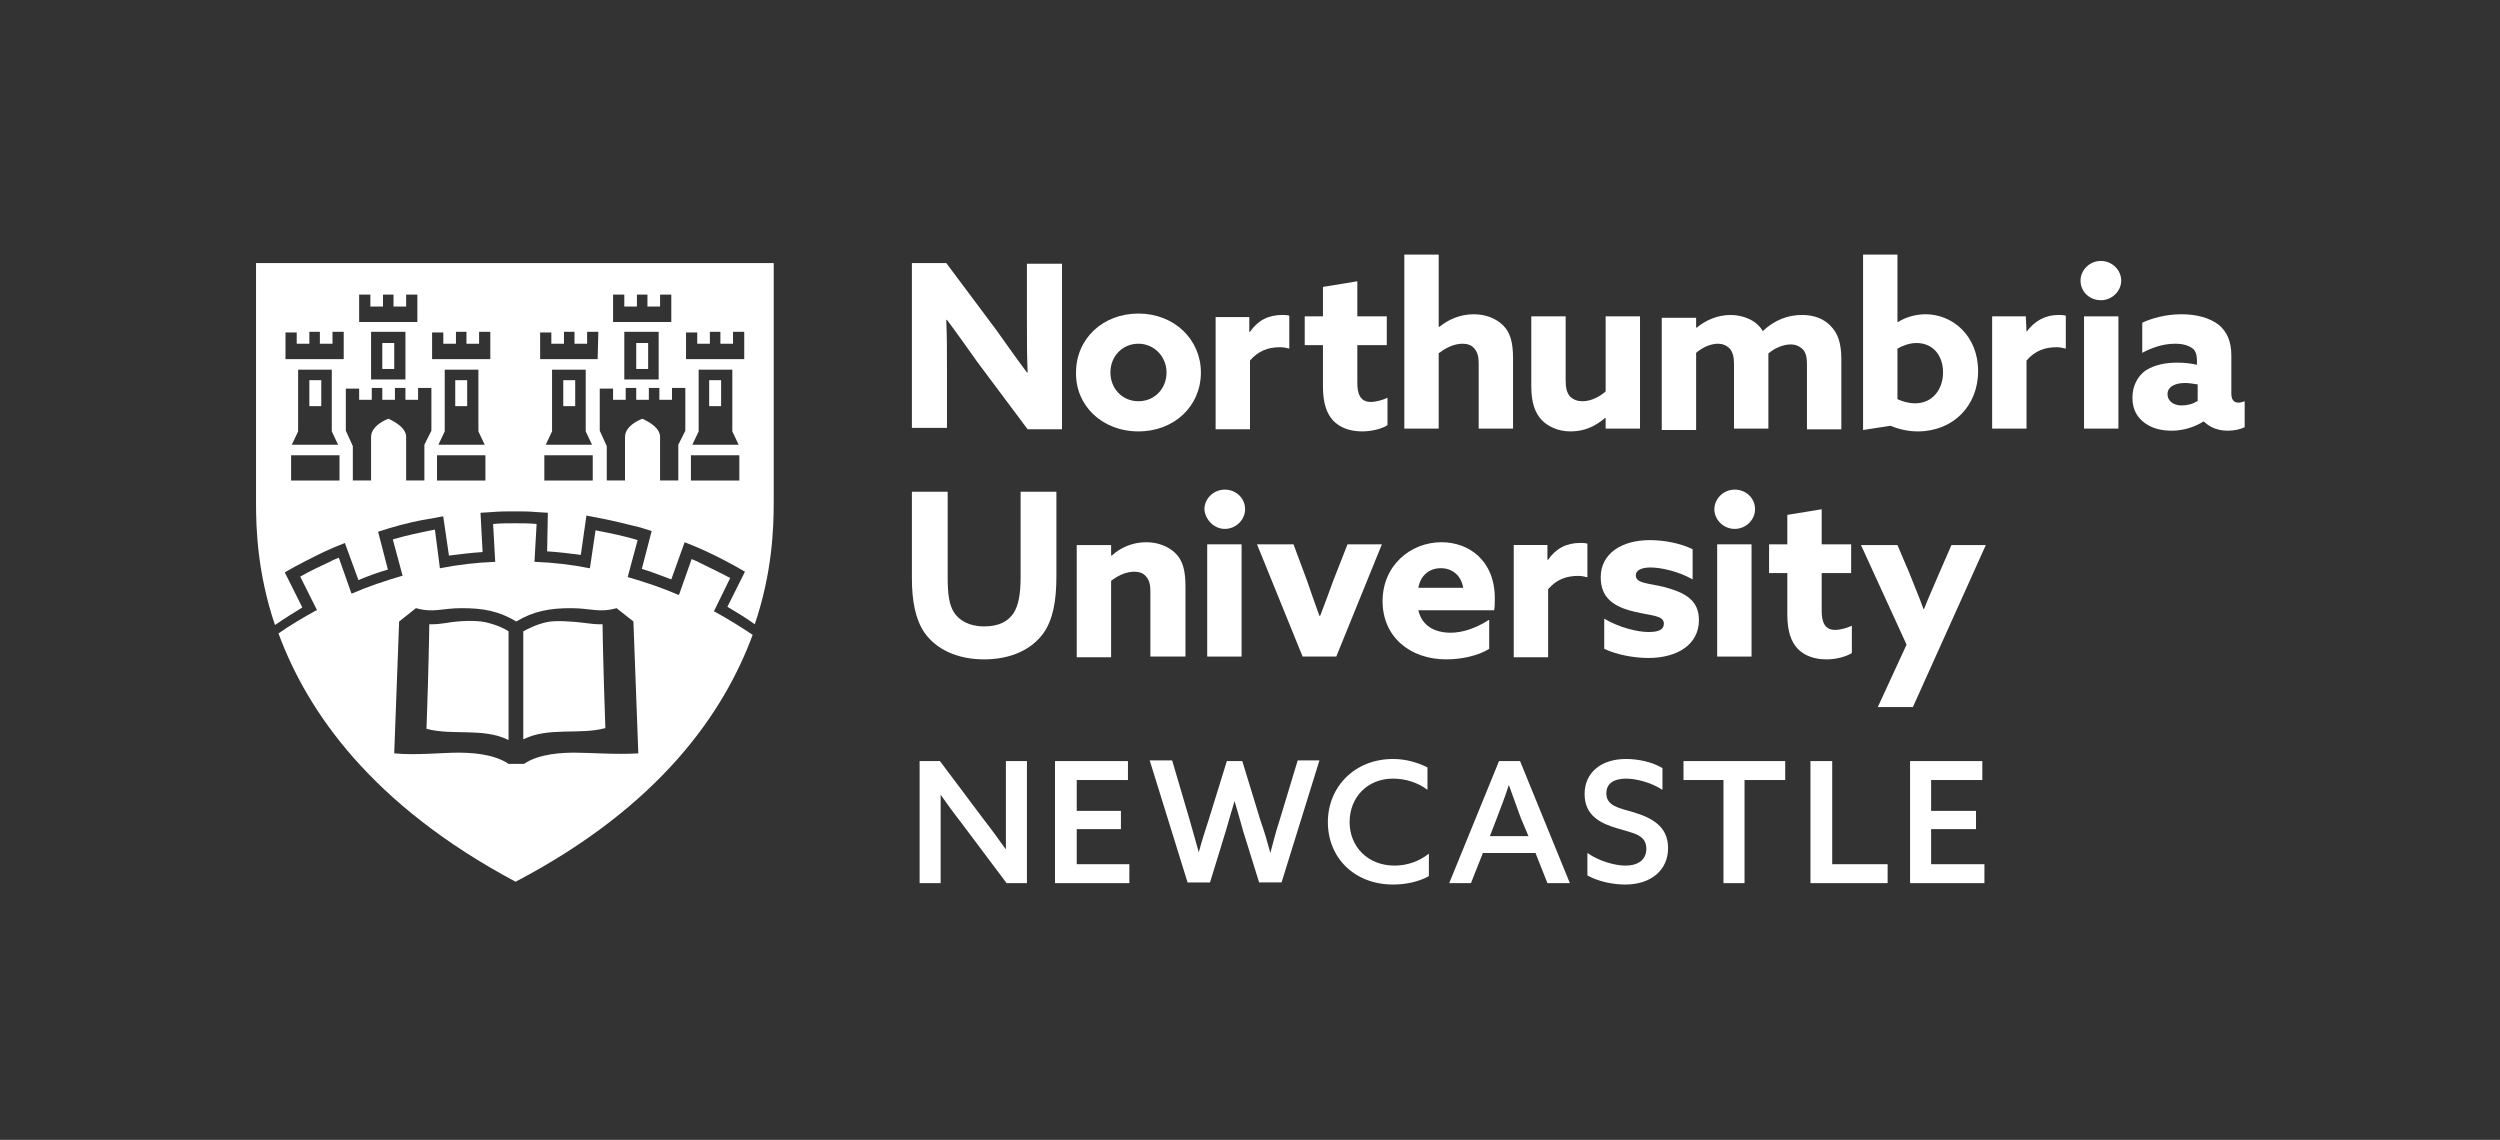 <?xml version="1.0" encoding="utf-8"?>
<!-- Generator: Adobe Illustrator 22.1.0, SVG Export Plug-In . SVG Version: 6.00 Build 0)  -->
<svg version="1.1" id="Layer_1" xmlns="http://www.w3.org/2000/svg" xmlns:xlink="http://www.w3.org/1999/xlink" x="0px" y="0px"
	 viewBox="0 0 356.4 162.5" style="enable-background:new 0 0 356.4 162.5;" xml:space="preserve">
<rect x="0" y="0" width="356.4" height="162.5" fill="#333333" stroke="none"/>
<style type="text/css">
	.st0{fill:#FFFFFF;}
</style>
<g>
	<polygon class="st0" points="73.5,126 73.5,126 73.5,126 	"/>
	<path class="st0" d="M135,52.4c0-2.3,0-4.6-0.1-6.8l0.1,0c1.5,2,2.9,4,4.4,6.1l7.1,9.5h4.9V37.6h-5v8.7c0,2.3,0,4.5,0.1,6.8l-0.1,0
		c-1.5-2-2.9-4-4.4-6.1l-7.1-9.5H130v23.5h5V52.4z"/>
	<path class="st0" d="M162.3,61.5c5.1,0,8.9-3.6,8.9-8.4c0-4.7-3.8-8.4-8.9-8.4c-5.1,0-8.9,3.6-8.9,8.4
		C153.3,57.8,157.1,61.5,162.3,61.5z M162.3,49c2.2,0,4,1.8,4,4.1c0,2.3-1.7,4.1-4,4.1s-4-1.8-4-4.1C158.3,50.8,160,49,162.3,49z"/>
	<path class="st0" d="M178.2,51.4c1.2-1.4,2.6-1.9,4.3-1.9c0.5,0,0.9,0.1,1.3,0.2V45c-0.4-0.1-0.7-0.1-1-0.1c-2,0-3.5,0.8-4.6,2.4
		l-0.1,0v-2.1h-4.8v16h4.9V51.4z"/>
	<path class="st0" d="M188.6,55.1c0,2.5,0.6,3.9,1.4,4.8c1,1.1,2.5,1.6,4.2,1.6c1.4,0,2.9-0.4,3.6-0.9v-3.9
		c-0.6,0.3-1.6,0.6-2.4,0.6c-1.5,0-1.9-1.2-1.9-2.7v-5.4h4.2v-4.1h-4.2v-5l-4.9,0.8v4.2H186v4.1h2.6V55.1z"/>
	<path class="st0" d="M205.2,50.3c0.9-0.7,2.1-1.3,3.3-1.3c0.7,0,1.3,0.2,1.7,0.7c0.4,0.5,0.6,1,0.6,2.2v9.2h4.9v-10
		c0-2.3-0.4-3.7-1.4-4.7c-1-1-2.5-1.6-4.2-1.6c-2,0-3.7,0.8-4.9,1.8l-0.1,0V36.3h-4.9v24.8h4.9V50.3z"/>
	<path class="st0" d="M223.9,61.5c2.1,0,3.6-0.8,4.9-1.9l0.1,0v1.5h4.9v-16h-4.9v10.7c-0.8,0.7-2,1.4-3.3,1.4
		c-0.7,0-1.3-0.2-1.8-0.7c-0.4-0.5-0.6-1.1-0.6-2.3v-9.1h-4.9V55c0,2.4,0.5,3.8,1.5,4.9C220.7,60.8,222.1,61.5,223.9,61.5z"/>
	<path class="st0" d="M241.8,50.3c0.8-0.7,2-1.3,3.1-1.3c0.6,0,1.2,0.2,1.7,0.7c0.4,0.5,0.6,1.1,0.6,2.2v9.2h4.9v-10
		c0-0.2,0-0.5,0-0.7c0.8-0.7,2-1.3,3.2-1.3c0.6,0,1.2,0.2,1.7,0.7c0.4,0.4,0.6,1,0.6,2.2v9.2h4.9v-10c0-2.3-0.5-3.7-1.5-4.7
		c-0.9-1-2.3-1.6-4.1-1.6c-2,0-3.9,0.7-5.6,2.3c-0.9-1.6-2.9-2.3-4.6-2.3c-1.9,0-3.6,0.8-4.8,1.8l-0.1,0v-1.4h-4.9v16h4.9V50.3z"/>
	<path class="st0" d="M273.4,61.5c5,0,8.6-3.6,8.6-8.6c0-5-3.6-8.1-7.5-8.1c-1.5,0-3,0.5-3.9,1.1l-0.1,0v-9.6h-4.9v25l3.9-0.6
		C270.5,61.1,271.8,61.5,273.4,61.5z M270.5,49.7c0.7-0.4,1.7-0.8,2.7-0.8c2.4,0,3.8,1.8,3.8,4.2c0,2.3-1.4,4.4-4,4.4
		c-0.9,0-1.9-0.3-2.5-0.6V49.7z"/>
	<path class="st0" d="M288.9,47.3L288.9,47.3l-0.1-2.2H284v16h4.9v-9.7c1.2-1.4,2.6-1.9,4.3-1.9c0.5,0,0.9,0.1,1.3,0.2V45
		c-0.4-0.1-0.7-0.1-1-0.1C291.6,44.9,290.1,45.7,288.9,47.3z"/>
	<rect x="297.1" y="45.1" class="st0" width="4.9" height="16"/>
	<path class="st0" d="M299.5,37.2c-1.6,0-2.9,1.3-2.9,2.8c0,1.6,1.3,2.8,2.9,2.8c1.6,0,2.9-1.3,2.9-2.8
		C302.4,38.5,301.1,37.2,299.5,37.2z"/>
	<path class="st0" d="M319.1,57.4c-0.7,0-1-0.5-1-1.3v-5.4c0-2-0.6-3.4-1.8-4.4c-1.3-1-3.2-1.5-5.3-1.5c-2.3,0-4.3,0.6-5.6,1.2v4.3
		c1.3-0.7,2.9-1.3,4.7-1.3c1.2,0,2,0.3,2.5,0.7c0.4,0.3,0.6,0.9,0.6,1.7V52c-0.9-0.2-1.8-0.3-2.8-0.3c-1.7,0-3.2,0.3-4.5,1.1
		c-1.1,0.8-1.9,2.1-1.9,3.9c0,1.7,0.7,2.9,1.9,3.7c1,0.7,2.3,1,3.7,1c1.8,0,3.4-0.6,4.5-1.3h0.1c0.9,0.9,2.1,1.3,3.4,1.3
		c0.9,0,1.8-0.2,2.4-0.5v-3.7C319.7,57.3,319.4,57.4,319.1,57.4z M313.2,57.2c-0.6,0.4-1.4,0.6-2.2,0.6c-1.1,0-2-0.6-2-1.6
		c0-1.2,1.3-1.6,2.5-1.6c0.5,0,1.2,0.1,1.8,0.2V57.2z"/>
	<g>
		<path class="st0" d="M150.5,70.1h-5v12.1c0,2.5-0.3,4.1-1,5.2c-0.8,1.2-2.1,1.9-4.2,1.9c-2.2,0-3.6-0.9-4.3-2
			c-0.7-1.1-0.9-2.6-0.9-5.1V70.1H130v12.3c0,3.3,0.5,5.9,1.8,7.8c1.7,2.4,4.7,3.8,8.5,3.8c3.8,0,6.8-1.4,8.5-3.8
			c1.3-1.9,1.8-4.5,1.8-8V70.1z"/>
		<path class="st0" d="M164.1,93.6h4.9v-10c0-2.3-0.4-3.7-1.4-4.7c-1-1-2.5-1.6-4.2-1.6c-2,0-3.7,0.8-4.9,1.9l-0.1,0v-1.5h-4.9v16
			h4.9V82.8c0.9-0.7,2.1-1.3,3.3-1.3c0.7,0,1.3,0.2,1.7,0.7c0.4,0.5,0.6,1,0.6,2.2V93.6z"/>
		<rect x="172.1" y="77.6" class="st0" width="4.9" height="16"/>
		<path class="st0" d="M174.6,75.4c1.6,0,2.9-1.3,2.9-2.8c0-1.6-1.3-2.8-2.9-2.8s-2.9,1.3-2.9,2.8C171.8,74.1,173.1,75.4,174.6,75.4
			z"/>
		<path class="st0" d="M190.5,93.6l6.5-16h-4.9l-2,5.1c-0.6,1.7-1.3,3.5-1.9,5.1h-0.1c-0.6-1.6-1.2-3.4-1.8-5.1l-1.9-5.1h-5.2
			l6.5,16H190.5z"/>
		<path class="st0" d="M212.2,88.4c-1.7,1.1-3.6,1.8-5.4,1.8c-2.3,0-4.1-1-4.6-3.2H213c0.1-0.4,0.1-1.1,0.1-1.7c0-5.4-3.7-8-7.6-8
			c-4.4,0-8.4,3.3-8.4,8.4c0,5,3.8,8.3,9.1,8.3c2.1,0,4.5-0.5,6.1-1.5V88.4z M205.4,81c1.6,0,2.9,1,3.2,2.8h-6.4
			C202.5,82,203.8,81,205.4,81z"/>
		<path class="st0" d="M226.3,77.5c-0.4-0.1-0.7-0.1-1-0.1c-2,0-3.5,0.8-4.6,2.4l-0.1,0v-2.1h-4.8v16h4.9v-9.7
			c1.2-1.4,2.6-1.9,4.3-1.9c0.5,0,0.9,0.1,1.3,0.2V77.5z"/>
		<path class="st0" d="M233,87.2c2.4,0.6,4.2,0.5,4.2,1.7c0,0.9-0.8,1.2-2.2,1.2c-1.5,0-4.1-0.6-6.3-1.9v4.3
			c1.9,0.9,4.4,1.3,6.3,1.3c4.1,0,7.2-1.9,7.2-5.4c0-2.8-1.9-3.9-4.9-4.7c-2.4-0.6-4.1-0.5-4.1-1.7c0-0.7,0.8-1.1,2.1-1.1
			c1.4,0,3.9,0.5,6,1.7v-4.3c-1.8-0.9-4.2-1.3-6.1-1.3c-4,0-7,1.9-7,5.3C228.2,85.2,230,86.5,233,87.2z"/>
		<rect x="244.8" y="77.6" class="st0" width="4.9" height="16"/>
		<path class="st0" d="M247.3,75.4c1.6,0,2.9-1.3,2.9-2.8c0-1.6-1.3-2.8-2.9-2.8c-1.6,0-2.9,1.3-2.9,2.8
			C244.4,74.1,245.7,75.4,247.3,75.4z"/>
		<path class="st0" d="M264,93.1v-3.9c-0.6,0.3-1.6,0.6-2.4,0.6c-1.5,0-1.9-1.2-1.9-2.7v-5.4h4.2v-4.1h-4.2v-5l-4.9,0.8v4.2h-2.6
			v4.1h2.6v5.9c0,2.5,0.6,3.9,1.4,4.8c1,1.1,2.5,1.6,4.2,1.6C261.8,94,263.2,93.6,264,93.1z"/>
		<path class="st0" d="M267.7,100.8h5l10.4-23.1h-4.9l-1.7,3.9c-0.7,1.7-1.5,3.4-2.2,5.2h-0.1c-0.6-1.7-1.3-3.3-2-5.1l-1.7-4h-5.2
			l6.5,14.2L267.7,100.8z"/>
		<path class="st0" d="M143.4,115.8c0,1.8,0,3.6,0,5.3l0,0c-1-1.4-2-2.8-3.1-4.2l-6.3-8.4h-2.9v17.4h3v-7.3c0-1.8,0-3.6,0-5.3l0,0
			c1,1.4,2,2.8,3.1,4.2l6.3,8.4h2.9v-17.4h-3V115.8z"/>
		<polygon class="st0" points="153.5,118.2 159.8,118.2 159.8,115.6 153.5,115.6 153.5,111.2 160.8,111.2 160.8,108.5 150.4,108.5 
			150.4,125.9 161,125.9 161,123.2 153.5,123.2 		"/>
		<path class="st0" d="M182.4,117c-0.5,1.5-0.9,3.1-1.3,4.6h0c-0.4-1.5-0.8-2.9-1.4-4.6l-2.6-8.5h-2.2l-2.6,8.4
			c-0.5,1.5-1,3.1-1.4,4.6h0c-0.4-1.5-0.9-3.1-1.3-4.6l-2.5-8.5h-3.2l5.4,17.4h3.2l2.3-7.5c0.4-1.4,0.8-2.8,1.2-4.1h0
			c0.4,1.3,0.8,2.8,1.2,4.2l2.3,7.4h3.2l5.4-17.4H185L182.4,117z"/>
		<path class="st0" d="M192.4,117.2c0-3.5,2.5-6.2,6.2-6.2c1.8,0,3.6,0.6,4.9,1.6v-3.2c-1.4-0.7-3.1-1.2-4.9-1.2c-5.5,0-9.3,4-9.3,9
			c0,5.1,3.8,8.9,9.3,8.9c1.8,0,3.7-0.4,5.1-1.2v-3.2c-1.4,1.1-3.1,1.7-4.9,1.7C195,123.4,192.4,120.7,192.4,117.2z"/>
		<path class="st0" d="M213.7,108.5l-7.1,17.4h3.1l1.7-4.3h7.5l1.7,4.3h3.2l-7.1-17.4H213.7z M217.9,119.2h-5.5l1-2.6
			c0.6-1.6,1.2-3.1,1.7-4.7h0c0.6,1.6,1.1,3.1,1.7,4.7L217.9,119.2z"/>
		<path class="st0" d="M232.9,115.8c-2.1-0.6-3.9-0.9-3.9-2.7c0-1.5,1.2-2.1,2.8-2.1c1.4,0,3.5,0.5,5.2,1.6v-3.1
			c-1.5-0.9-3.5-1.3-5.2-1.3c-3.5,0-5.9,1.9-5.9,5c0,3.1,2.3,4.2,4.7,4.9c2.3,0.7,4.1,0.9,4.1,2.9c0,1.6-1.2,2.4-3,2.4
			c-1.4,0-3.7-0.6-5.4-1.8v3.2c1.6,0.9,3.7,1.3,5.4,1.3c3.6,0,6.1-2,6.1-5.2C237.8,117.8,235.5,116.6,232.9,115.8z"/>
		<polygon class="st0" points="240,111.2 245.7,111.2 245.7,125.9 248.7,125.9 248.7,111.2 254.5,111.2 254.5,108.5 240,108.5 		"/>
		<polygon class="st0" points="261.2,108.5 258.1,108.5 258.1,125.9 269.1,125.9 269.1,123.2 261.2,123.2 		"/>
		<polygon class="st0" points="275.3,118.2 281.7,118.2 281.7,115.6 275.3,115.6 275.3,111.2 282.6,111.2 282.6,108.5 272.3,108.5 
			272.3,125.9 282.9,125.9 282.9,123.2 275.3,123.2 		"/>
	</g>
	<g>
		<g>
			<path class="st0" d="M63.7,88.8C63,88.9,62.3,89,61.5,89c-0.1,0-0.2,0-0.3,0c0,1.6-0.2,8.8-0.2,8.8l-0.2,6.1
				c3.7,1,8.1-0.2,11.7,1.6V90c-0.6-0.4-1.6-0.9-3.3-1.3C67.8,88.4,65.3,88.5,63.7,88.8z"/>
			<path class="st0" d="M85.9,89c-0.1,0-0.2,0-0.3,0c-0.8,0-1.5-0.1-2.3-0.2c-1.6-0.2-4.1-0.4-5.4-0.1c-1.7,0.4-2.7,1-3.3,1.3v15.4
				c3.6-1.8,8-0.6,11.7-1.6l-0.2-6.1C86.1,97.7,85.9,90.6,85.9,89z"/>
			<path class="st0" d="M107.3,90.5c-1.8-1.2-3.6-2.3-5.4-3.3l-0.1,0l0-0.1l2.3-4.7c-1.5-0.8-3-1.5-4.4-2.2
				c-0.3-0.2-0.7-0.3-1.1-0.5l-1.8,5.1l-0.1,0c-2.3-1-4.7-1.8-7.1-2.5l-0.1,0l0-0.1l1.4-5.2c-1.9-0.6-4-1-6-1.4l-0.8,5.4l-0.1,0
				c-2.5-0.5-5.1-0.8-7.7-0.9l-0.1,0l0-0.1l0.3-5.3c-1-0.1-2.1-0.1-3.1-0.1c-1,0-2.1,0-3.1,0.1l0.3,5.4l-0.1,0
				c-2.6,0.1-5.2,0.4-7.7,0.9l-0.1,0l0-0.1L62,75.5c-2,0.4-4,0.8-6,1.4l1.4,5.2l-0.1,0c-2.4,0.7-4.8,1.5-7.1,2.5l-0.1,0l-1.8-5.1
				c-0.4,0.2-0.8,0.3-1.1,0.5c-1.5,0.7-3,1.4-4.4,2.2l2.4,4.8l-0.1,0c-1.8,1-3.7,2.1-5.4,3.3l0,0c4.1,11.1,13.2,24.4,33.8,35.4
				C94.1,114.9,103.2,101.6,107.3,90.5L107.3,90.5z M82,107.3c-1.7,0-5.1,0.1-7.3,1.6h-2.2c-2.2-1.5-5.6-1.6-7.3-1.6
				c-2.1,0-5.9,0.4-9,0.1l0.7-18.8l2.4-1.9c2.5,0.7,3.7,0,6.5,0c3.1,0,5.3,0.4,7.8,1.9h0c2.5-1.5,4.8-1.9,7.8-1.9c2.8,0,4,0.7,6.5,0
				l2.4,1.9l0.7,18.8C87.9,107.6,84.1,107.3,82,107.3z"/>
		</g>
		<g>
			<rect x="64.9" y="54.2" class="st0" width="1.7" height="3.7"/>
			<rect x="54.5" y="48.9" class="st0" width="1.7" height="3.7"/>
			<rect x="44.1" y="54.2" class="st0" width="1.7" height="3.7"/>
			<rect x="90.7" y="48.9" class="st0" width="1.7" height="3.7"/>
			<path class="st0" d="M36.5,37.6c0,0,0,24.7,0,34.1c0,3.7,0.2,10,2.7,17.4c1.3-0.9,2.6-1.7,3.9-2.5l-2.5-5l1.4-0.8
				c1.9-1,3.8-2,5.7-2.8l0,0l1.5-0.6l0,0.1l1.9,5.2c1.4-0.6,2.8-1.1,4.2-1.5l-1.4-5.4l1.6-0.5c2-0.6,4.1-1.1,6.1-1.4v0l1.6-0.3
				l0,0.1l0.8,5.5c1.6-0.2,3.2-0.4,4.8-0.5l-0.3-5.6l1.6-0.1h0c1.1-0.1,2.1-0.1,3.2-0.1h0c1.1,0,2.1,0,3.2,0.1l1.6,0.1l0,0.1
				L78,78.6c1.6,0.1,3.2,0.3,4.8,0.5l0.8-5.6l1.6,0.3c2.1,0.4,4.1,0.9,6.1,1.4l0,0l1.6,0.5l-1.4,5.4c1.4,0.4,2.8,1,4.2,1.5l1.9-5.3
				l1.5,0.6c1.9,0.8,3.9,1.8,5.7,2.8v0l1.4,0.8l-2.5,5c1.3,0.8,2.7,1.6,3.9,2.5c2.5-7.4,2.7-13.7,2.7-17.4c0-9.4,0-34.1,0-34.1H36.5
				z M51.2,42h1.6v1.7h1.8V42h1.5v1.7h1.8V42h1.6l0,3.9h-8.3V42z M57.8,47.3v6.8h-4.9v-6.8H57.8z M48.4,68.5h-6.9v-3.6h6.9V68.5z
				 M48.2,63.4h-6.6l0.9-1.9l0-8.8h4.8v8.8L48.2,63.4z M49,51.2h-8.3v-3.8h1.6V49h1.8v-1.7h1.5V49h1.8v-1.7H49L49,51.2z M61.5,61.4
				l-1,2l0,5.1h-2.6v-6.2c0-1.6-2.4-2.5-2.5-2.6l0,0l0,0c-0.1,0-2.5,0.9-2.5,2.6v6.2h-2.6v-4.9l-1-2.2v-6h1.9V57h1.8v-1.7h1.5V57
				h1.8v-1.7h1.5V57h1.8v-1.7h1.9V61.4z M69.2,68.5h-6.9v-3.6h6.9V68.5z M69.1,63.4h-6.6l0.9-1.9l0-8.8h4.8v8.8L69.1,63.4z
				 M69.9,51.2h-8.3v-3.8h1.6V49H65v-1.7h1.5V49h1.8v-1.7h1.6V51.2z M84.5,68.5h-6.9v-3.6h6.9V68.5z M84.4,63.4h-6.6l0.9-1.9l0-8.8
				h4.8v8.8L84.4,63.4z M85.2,51.2H77v-3.8h1.6V49h1.8v-1.7h1.5V49h1.8v-1.7h1.6L85.2,51.2z M87.4,42h1.6v1.7h1.8V42h1.5v1.7h1.8V42
				h1.6l0,3.9h-8.3V42z M93.9,47.3v6.8h-4.9v-6.8H93.9z M97.7,61.4l-1,2l0,5.1h-2.6v-6.2c0-1.6-2.4-2.5-2.5-2.6l0,0l0,0
				c-0.1,0-2.5,0.9-2.5,2.6v6.2h-2.6v-4.9l-1-2.2v-6h1.9V57h1.8v-1.7h1.5V57h1.8v-1.7H94V57h1.8v-1.7h1.9V61.4z M105.4,68.5h-6.9
				v-3.6h6.9V68.5z M105.3,63.4h-6.6l0.9-1.9l0-8.8h4.8v8.8L105.3,63.4z M106.1,51.2h-8.3v-3.8h1.6V49h1.8v-1.7h1.5V49h1.8v-1.7h1.6
				V51.2z"/>
			<rect x="101.1" y="54.2" class="st0" width="1.7" height="3.7"/>
			<rect x="80.3" y="54.2" class="st0" width="1.7" height="3.7"/>
		</g>
	</g>
</g>
</svg>
